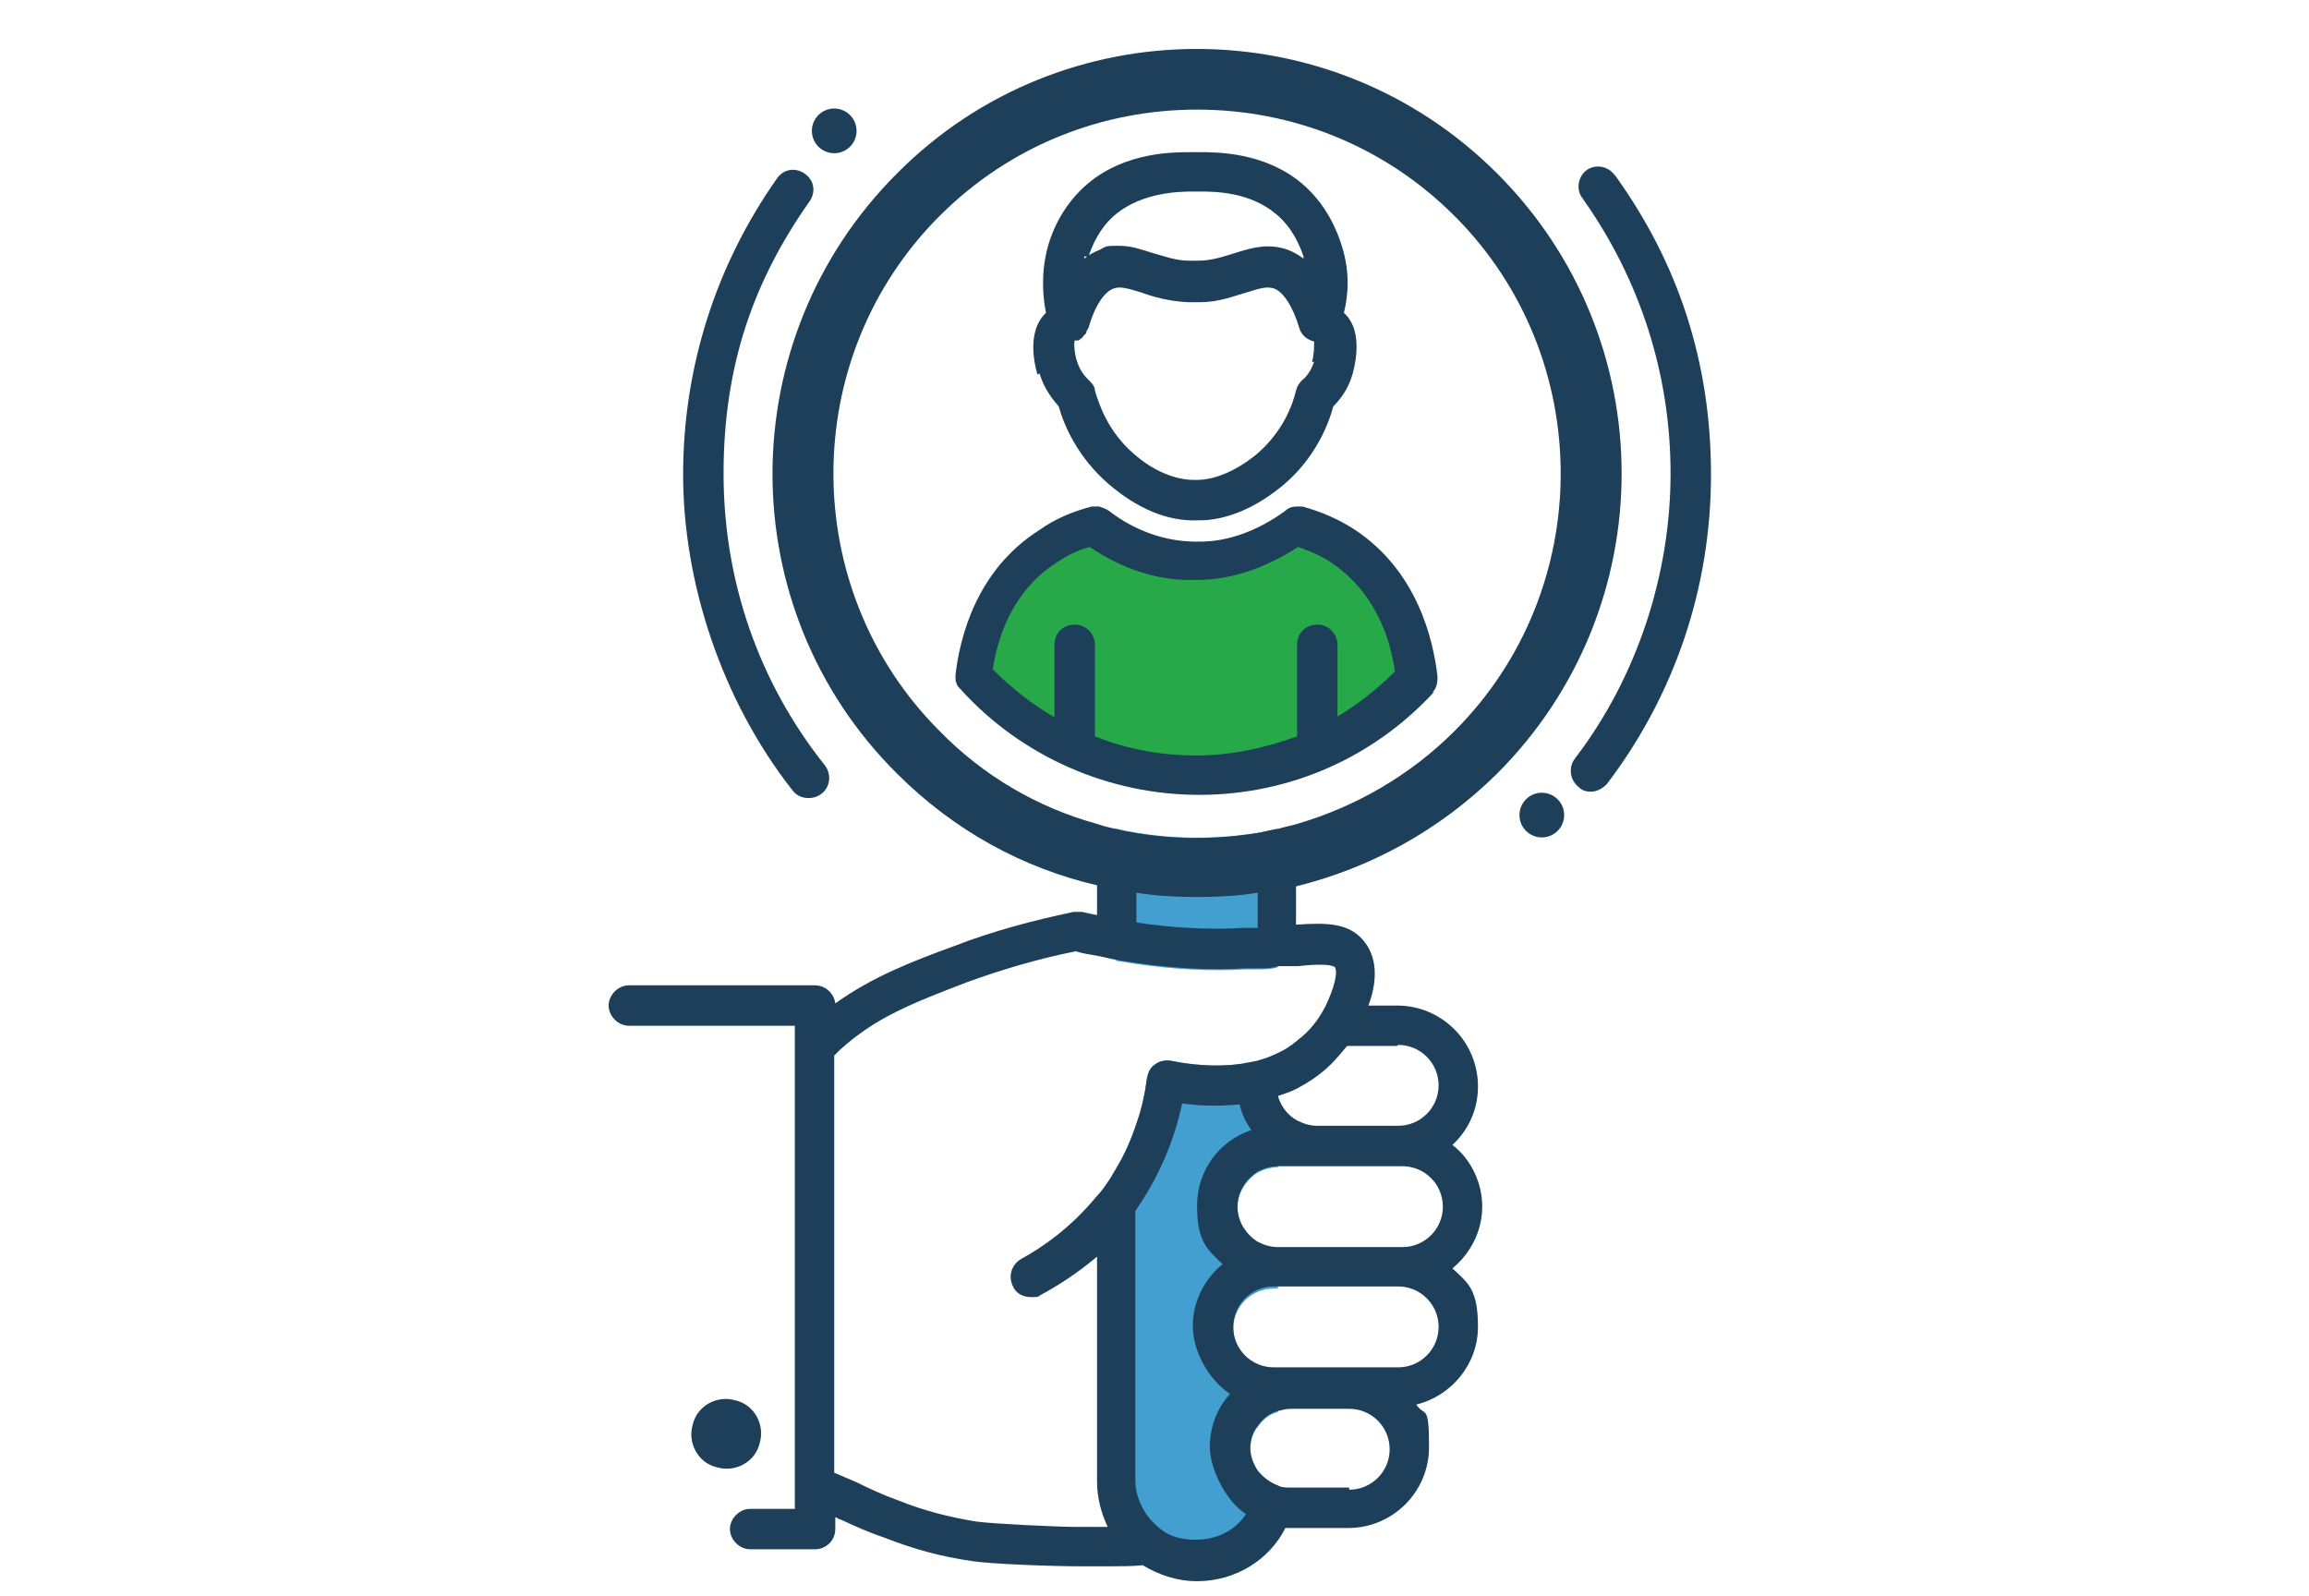 <svg width="217" height="150" viewBox="0 0 217 150" fill="none" xmlns="http://www.w3.org/2000/svg">
<g id="Burnout_Icon 1">
<path id="Vector" d="M116.5 100C113.4 100.4 110.6 99.8 110.1 99.7C109.6 99.6 109 99.7 108.6 100C108.1 100.3 107.9 100.8 107.8 101.3C107.6 102.8 107.3 104.2 106.8 105.6C106.3 107.1 105.7 108.5 104.9 109.8V139.2C104.9 143.4 108.3 146.8 112.5 146.8C116.7 146.8 117.5 145.4 118.9 143.3C119.6 142.3 120 141 120.1 139.7C119.3 139.4 118.7 138.9 118.2 138.3C117.8 137.7 117.5 136.9 117.5 136.2C117.5 135.5 117.7 134.7 118.2 134.1C118.7 133.4 119.3 132.9 120.1 132.7V128.7H119.7C117.6 128.7 115.9 127 115.9 124.9C115.9 122.8 117.6 121.1 119.7 121.1H120.1V117.3C119.4 117.3 118.8 117.1 118.2 116.8C117.1 116.1 116.3 114.9 116.3 113.5C116.3 112.1 117.1 110.9 118.2 110.2C118.8 109.9 119.4 109.7 120.1 109.7V99.1C119.5 99.4 118.9 99.6 118.2 99.8C117.7 99.9 117.1 100 116.6 100.1L116.5 100Z" fill="#439FCF"/>
<path id="Vector_2" d="M104.9 77.9V90.3C105.5 90.4 106.2 90.5 106.8 90.6C110.3 91.1 113.7 91.3 117.1 91.1C117.5 91.1 117.8 91.1 118.2 91.1C118.9 91.1 119.5 91.1 120.1 90.9V77.9C115.1 79 109.9 79 105 77.9H104.9Z" fill="#439FCF"/>
<path id="Vector_3" d="M126.2 51.3C124.7 50.4 123.2 49.8 121.9 49.4C119 51.5 115.8 52.7 112.8 52.7H112.5C109.4 52.7 106.1 51.7 103.1 49.4C101.7 49.8 100.2 50.3 98.7 51.3C93.4 54.7 92 60.3 91.7 63.6C96.9 69.3 104.4 72.9 112.7 72.9C121 72.9 128.3 69.4 133.4 63.8C133.1 60.6 131.8 54.8 126.3 51.3H126.2Z" fill="#28A949"/>
<g id="recruitment">
<path id="Vector_4" d="M78.4 14.4C79.56 14.4 80.5 13.46 80.5 12.3C80.5 11.14 79.56 10.2 78.4 10.2C77.24 10.2 76.3 11.14 76.3 12.3C76.3 13.46 77.24 14.4 78.4 14.4Z" fill="#1D3F59"/>
<path id="Vector_5" d="M144.9 78.7C146.06 78.7 147 77.76 147 76.6C147 75.44 146.06 74.5 144.9 74.5C143.74 74.5 142.8 75.44 142.8 76.6C142.8 77.76 143.74 78.7 144.9 78.7Z" fill="#1D3F59"/>
<path id="Vector_6" d="M140.7 72.7C148.5 64.9 152.4 54.7 152.4 44.5C152.4 34.3 148.5 24.1 140.7 16.3C125.1 0.7 99.8 0.7 84.3 16.3C68.7 31.9 68.7 57.2 84.3 72.7C89.7 78.1 96.2 81.6 103.1 83.2V86C102.6 85.9 102.1 85.8 101.7 85.7C101.4 85.7 101.1 85.7 100.9 85.7C97.1 86.5 93.3 87.5 89.7 88.9C85.6 90.4 82 91.8 78.5 94.3C78.4 93.4 77.6 92.6 76.6 92.6H59.1C58.1 92.6 57.2 93.5 57.2 94.5C57.2 95.5 58.1 96.4 59.1 96.4H74.7V141.8H70.5C69.5 141.8 68.6 142.7 68.6 143.7C68.6 144.7 69.5 145.6 70.5 145.6H76.6C77.6 145.6 78.5 144.8 78.5 143.7V142.6C78.7 142.6 78.8 142.8 79 142.8C80.3 143.4 81.6 144 83.1 144.5C85.9 145.6 88.5 146.3 91.3 146.7C93.1 147 99.2 147.2 101.4 147.2H104.3C105.3 147.2 106.4 147.2 107.4 147.1C108.9 148 110.6 148.6 112.5 148.6C116.1 148.6 119.3 146.6 120.8 143.6C120.9 143.6 121.1 143.6 121.2 143.6H126.7C130.9 143.6 134.3 140.2 134.3 136C134.3 131.8 133.9 133.2 133.1 132C136.4 131.2 138.9 128.2 138.9 124.7C138.9 121.2 138 120.6 136.5 119.2C138.2 117.8 139.3 115.7 139.3 113.4C139.3 111.1 138.2 108.9 136.5 107.6C138 106.2 138.9 104.3 138.9 102.1C138.9 97.9 135.5 94.5 131.3 94.5H128.6C129.4 92.4 129.5 90.2 128.3 88.6C126.9 86.7 124.7 86.7 121.8 86.9V83.3C128.7 81.6 135.2 78.1 140.6 72.8L140.7 72.7ZM118.2 87.2C117.8 87.2 117.4 87.2 116.9 87.2C113.6 87.4 110.2 87.2 106.8 86.7V83.9C108.7 84.2 110.6 84.3 112.5 84.3C114.4 84.3 116.3 84.2 118.2 83.9V87.1V87.2ZM116.5 103.8C116.7 104.7 117.1 105.5 117.6 106.2C114.6 107.2 112.5 110 112.5 113.3C112.5 116.6 113.4 117.4 114.9 118.8C113.2 120.2 112.1 122.3 112.1 124.6C112.1 126.9 113.5 129.6 115.6 131C114.4 132.3 113.7 134.1 113.7 136C113.7 137.9 115.1 141 117.1 142.3C116.1 143.8 114.4 144.7 112.4 144.7C110.4 144.7 109.4 144.1 108.4 143.1C107.4 142.1 106.7 140.6 106.7 139.1V113.8C106.9 113.5 107.1 113.2 107.3 112.9C109.1 110.1 110.4 107 111.1 103.7C112.5 103.9 114.3 104 116.4 103.8H116.5ZM126.8 139.8H121.3C120.9 139.8 120.4 139.8 120.1 139.6C119.3 139.3 118.7 138.8 118.2 138.2C117.8 137.6 117.5 136.8 117.5 136.1C117.5 135.4 117.7 134.6 118.2 134C118.7 133.3 119.3 132.8 120.1 132.6C120.5 132.5 120.9 132.4 121.3 132.4H126.8C128.9 132.4 130.6 134.1 130.6 136.2C130.6 138.3 128.9 140 126.8 140V139.8ZM131.4 128.5H119.7C117.6 128.5 115.9 126.8 115.9 124.7C115.9 122.6 117.6 120.9 119.7 120.9H131.4C133.5 120.9 135.2 122.6 135.2 124.7C135.2 126.8 133.5 128.5 131.4 128.5ZM131.8 109.6C133.9 109.6 135.6 111.3 135.6 113.4C135.6 115.5 133.9 117.2 131.8 117.2H120.1C119.4 117.2 118.8 117 118.2 116.7C117.1 116 116.3 114.8 116.3 113.4C116.3 112 117.1 110.8 118.2 110.1C118.8 109.8 119.4 109.6 120.1 109.6H131.8ZM131.4 98.2C133.5 98.2 135.2 99.9 135.2 102C135.2 104.1 133.5 105.8 131.4 105.8H123.8C123.1 105.8 122.5 105.6 121.9 105.3C121 104.8 120.4 104 120.1 103C120.7 102.8 121.3 102.6 121.9 102.3C123 101.7 124.1 101 125.1 100C125.6 99.5 126.1 98.9 126.6 98.3H131.3L131.4 98.2ZM125.4 90.8C125.8 91.3 125.4 92.8 124.6 94.5C124.1 95.5 123.4 96.5 122.5 97.3C122.3 97.5 122.1 97.6 121.9 97.8C121.3 98.3 120.7 98.7 120 99C119.4 99.3 118.8 99.5 118.1 99.7C117.6 99.8 117 99.9 116.5 100C113.4 100.4 110.6 99.8 110.1 99.7C109.6 99.6 109 99.7 108.6 100C108.1 100.3 107.9 100.8 107.8 101.3C107.6 102.8 107.3 104.2 106.8 105.6C106.3 107.1 105.7 108.5 104.9 109.8C104.7 110.1 104.5 110.5 104.3 110.8C103.9 111.4 103.5 112 103 112.5C100.6 115.4 98 117.2 96 118.3C95.1 118.8 94.7 119.9 95.2 120.9C95.5 121.6 96.2 121.9 96.9 121.9C97.6 121.9 97.5 121.9 97.8 121.7C99.3 120.9 101.2 119.7 103.1 118.1V139.2C103.1 140.8 103.5 142.2 104.1 143.5H101.4C99.2 143.5 93.3 143.2 91.8 143C89.3 142.6 86.9 142 84.4 141C83 140.5 81.7 139.9 80.5 139.3C79.8 139 79.1 138.7 78.4 138.4V99.2C78.6 99 78.7 98.9 78.9 98.7C82.3 95.6 85.7 94.3 90.9 92.3C94.2 91.1 97.6 90.1 101.1 89.4C101.7 89.6 102.4 89.7 103 89.8C103.6 89.9 104.3 90.1 104.9 90.2C105.5 90.3 106.2 90.4 106.8 90.5C110.3 91 113.7 91.2 117.1 91C117.5 91 117.8 91 118.2 91C118.9 91 119.5 91 120.1 90.8C120.4 90.8 120.8 90.8 121.1 90.8C121.4 90.8 121.7 90.8 122 90.8C123.6 90.6 125.2 90.6 125.4 90.9V90.8ZM120 77.9C119.4 78 118.7 78.2 118.1 78.3C114.3 78.9 110.5 78.9 106.8 78.3C106.2 78.2 105.5 78.1 104.9 77.9C104.3 77.8 103.6 77.6 103 77.4C97.6 75.9 92.5 73 88.3 68.7C75 55.4 75 33.6 88.3 20.3C95 13.6 103.7 10.3 112.5 10.3C121.3 10.3 130 13.6 136.7 20.3C150 33.6 150 55.4 136.7 68.7C132.5 72.9 127.4 75.8 122 77.4C121.4 77.6 120.7 77.7 120.1 77.9H120Z" fill="#1D3F59"/>
<path id="Vector_7" d="M71.4 135.6C71.9 133.9 70.9 132 69.1 131.6C67.4 131.1 65.5 132.1 65.1 133.9C64.6 135.6 65.6 137.5 67.4 137.9C69.1 138.4 71 137.4 71.4 135.6Z" fill="#1D3F59"/>
<path id="Vector_8" d="M76 75C76.4 75 76.8 74.9 77.2 74.6C78 74 78.2 72.8 77.5 71.9C71.3 64.1 68 54.6 68 44.5C68 34.4 70.8 26.4 76.1 18.9C76.7 18 76.5 16.9 75.6 16.3C74.7 15.7 73.6 15.9 73 16.8C67.3 24.9 64.2 34.5 64.2 44.6C64.2 54.7 67.8 65.8 74.5 74.3C74.9 74.8 75.4 75 76 75Z" fill="#1D3F59"/>
<path id="Vector_9" d="M151.7 16.4C151.1 15.6 149.9 15.4 149.1 16C148.3 16.6 148.1 17.8 148.7 18.6C154.1 26.2 157 35.1 157 44.5C157 53.9 153.9 63.6 148 71.3C147.4 72.1 147.5 73.3 148.4 74C148.7 74.3 149.1 74.4 149.5 74.4C150.1 74.4 150.6 74.1 151 73.7C157.4 65.3 160.8 55.2 160.8 44.6C160.8 34 157.7 24.7 151.8 16.5L151.7 16.4Z" fill="#1D3F59"/>
<path id="Vector_10" d="M134.6 65.1C135 64.7 135.1 64.2 135.1 63.6C134.7 60.1 133.2 53.6 127.2 49.7C125.8 48.8 124.2 48.1 122.4 47.6C122.2 47.6 122 47.6 121.9 47.6C121.5 47.6 121.1 47.7 120.8 48C118.2 49.9 115.4 50.9 112.8 50.9H112.4C109.7 50.9 106.8 50 104.2 48C103.9 47.8 103.6 47.7 103.3 47.6C103.3 47.6 103.2 47.6 103.1 47.6C102.9 47.6 102.8 47.6 102.6 47.6C100.7 48.1 99.1 48.8 97.7 49.8C91.7 53.6 90.2 60 89.8 63.4C89.8 63.4 89.8 63.5 89.8 63.6C89.8 63.6 89.8 63.6 89.8 63.7C89.8 63.9 89.8 64.1 89.9 64.2C89.9 64.4 90.1 64.6 90.3 64.8C96 71.1 104.2 74.7 112.7 74.7C121.2 74.7 129.1 71.2 134.8 65L134.6 65.1ZM125.7 67.4V60.6C125.7 59.6 124.9 58.7 123.8 58.7C122.7 58.7 121.9 59.5 121.9 60.6V69.2C118.9 70.3 115.7 71 112.4 71C109.1 71 105.9 70.4 102.9 69.2V60.6C102.9 59.6 102.1 58.7 101 58.7C99.9 58.7 99.1 59.5 99.1 60.6V67.4C97 66.2 95.1 64.7 93.3 62.9C93.8 59.6 95.3 55.4 99.4 52.8C100.3 52.2 101.3 51.7 102.4 51.4C105.5 53.5 108.9 54.6 112.2 54.5H112.5C115.7 54.5 118.9 53.4 122 51.4C123.1 51.8 124.1 52.2 125 52.8C129.1 55.5 130.6 59.7 131.1 63.1C129.4 64.8 127.6 66.2 125.6 67.4H125.7Z" fill="#1D3F59"/>
<path id="Vector_11" d="M97.7 35.1C98.1 36.5 98.9 37.5 99.5 38.2C100 40 101.3 43 104.2 45.5C106.9 47.8 109.7 49 112.5 48.9H112.7C115.3 48.9 118.1 47.7 120.7 45.5C123.5 43.1 124.8 40.1 125.3 38.2C125.9 37.6 126.7 36.6 127.1 35.2C127.2 34.8 128.3 31.2 126.3 29.4C126.7 27.8 126.9 25.6 126.1 23.1C125.7 21.8 124.7 19.2 122.3 17.2C118.8 14.3 114.4 14.3 112.7 14.3H112.5H112.3H112.1H111.9C110.2 14.3 105.8 14.3 102.3 17.2C99.9 19.2 98.9 21.7 98.5 23.1C97.8 25.6 98 27.9 98.3 29.4C96.3 31.3 97.4 34.8 97.5 35.2L97.7 35.1ZM123.5 34C123.2 34.9 122.7 35.5 122.4 35.7C122.1 36 121.9 36.3 121.8 36.7C121.5 38 120.6 40.5 118.2 42.6C116.3 44.2 114.2 45.1 112.5 45.1H112.2C110.5 45.1 108.4 44.3 106.5 42.6C104.2 40.6 103.3 38.1 102.9 36.7C102.9 36.3 102.6 36 102.3 35.7C102 35.4 101.5 34.9 101.2 33.9C101 33.3 100.9 32.4 101 32C101 32 101.2 32 101.3 32C101.4 32 101.5 31.9 101.6 31.8C101.6 31.8 101.7 31.8 101.8 31.6C101.8 31.6 101.9 31.5 102 31.4C102 31.4 102.1 31.3 102.1 31.2C102.1 31.1 102.2 31 102.3 30.8C102.9 28.7 103.8 27.4 104.7 27.1C105.3 26.9 106 27.1 107.3 27.5C108.4 27.9 109.8 28.3 111.6 28.4C111.8 28.4 112 28.4 112.2 28.4C112.4 28.4 112.6 28.4 112.8 28.4C114.6 28.4 116 27.8 117.1 27.5C118.4 27.1 119 26.9 119.7 27.1C120.6 27.4 121.5 28.8 122.1 30.8C122.3 31.5 122.8 31.9 123.5 32.1C123.5 32.5 123.5 33.4 123.3 34H123.5ZM102.3 24.1C102.6 23.2 103.3 21.4 104.9 20.1C107.4 18.1 110.7 18 112.1 18H112.2H112.4H112.6H112.7C114.1 18 117.4 18 119.9 20.1C121.5 21.4 122.2 23.2 122.5 24.1V24.3C122.1 24 121.6 23.7 121.1 23.5C119.2 22.8 117.6 23.3 116 23.8C115 24.1 113.9 24.5 112.6 24.5C112.3 24.5 112.1 24.5 111.8 24.5C110.5 24.5 109.5 24.1 108.4 23.8C107.4 23.5 106.4 23.1 105.2 23.1C104 23.1 104 23.1 103.3 23.5C102.8 23.7 102.4 23.9 101.9 24.3V24.1H102.3Z" fill="#1D3F59"/>
</g>
</g>
</svg>
